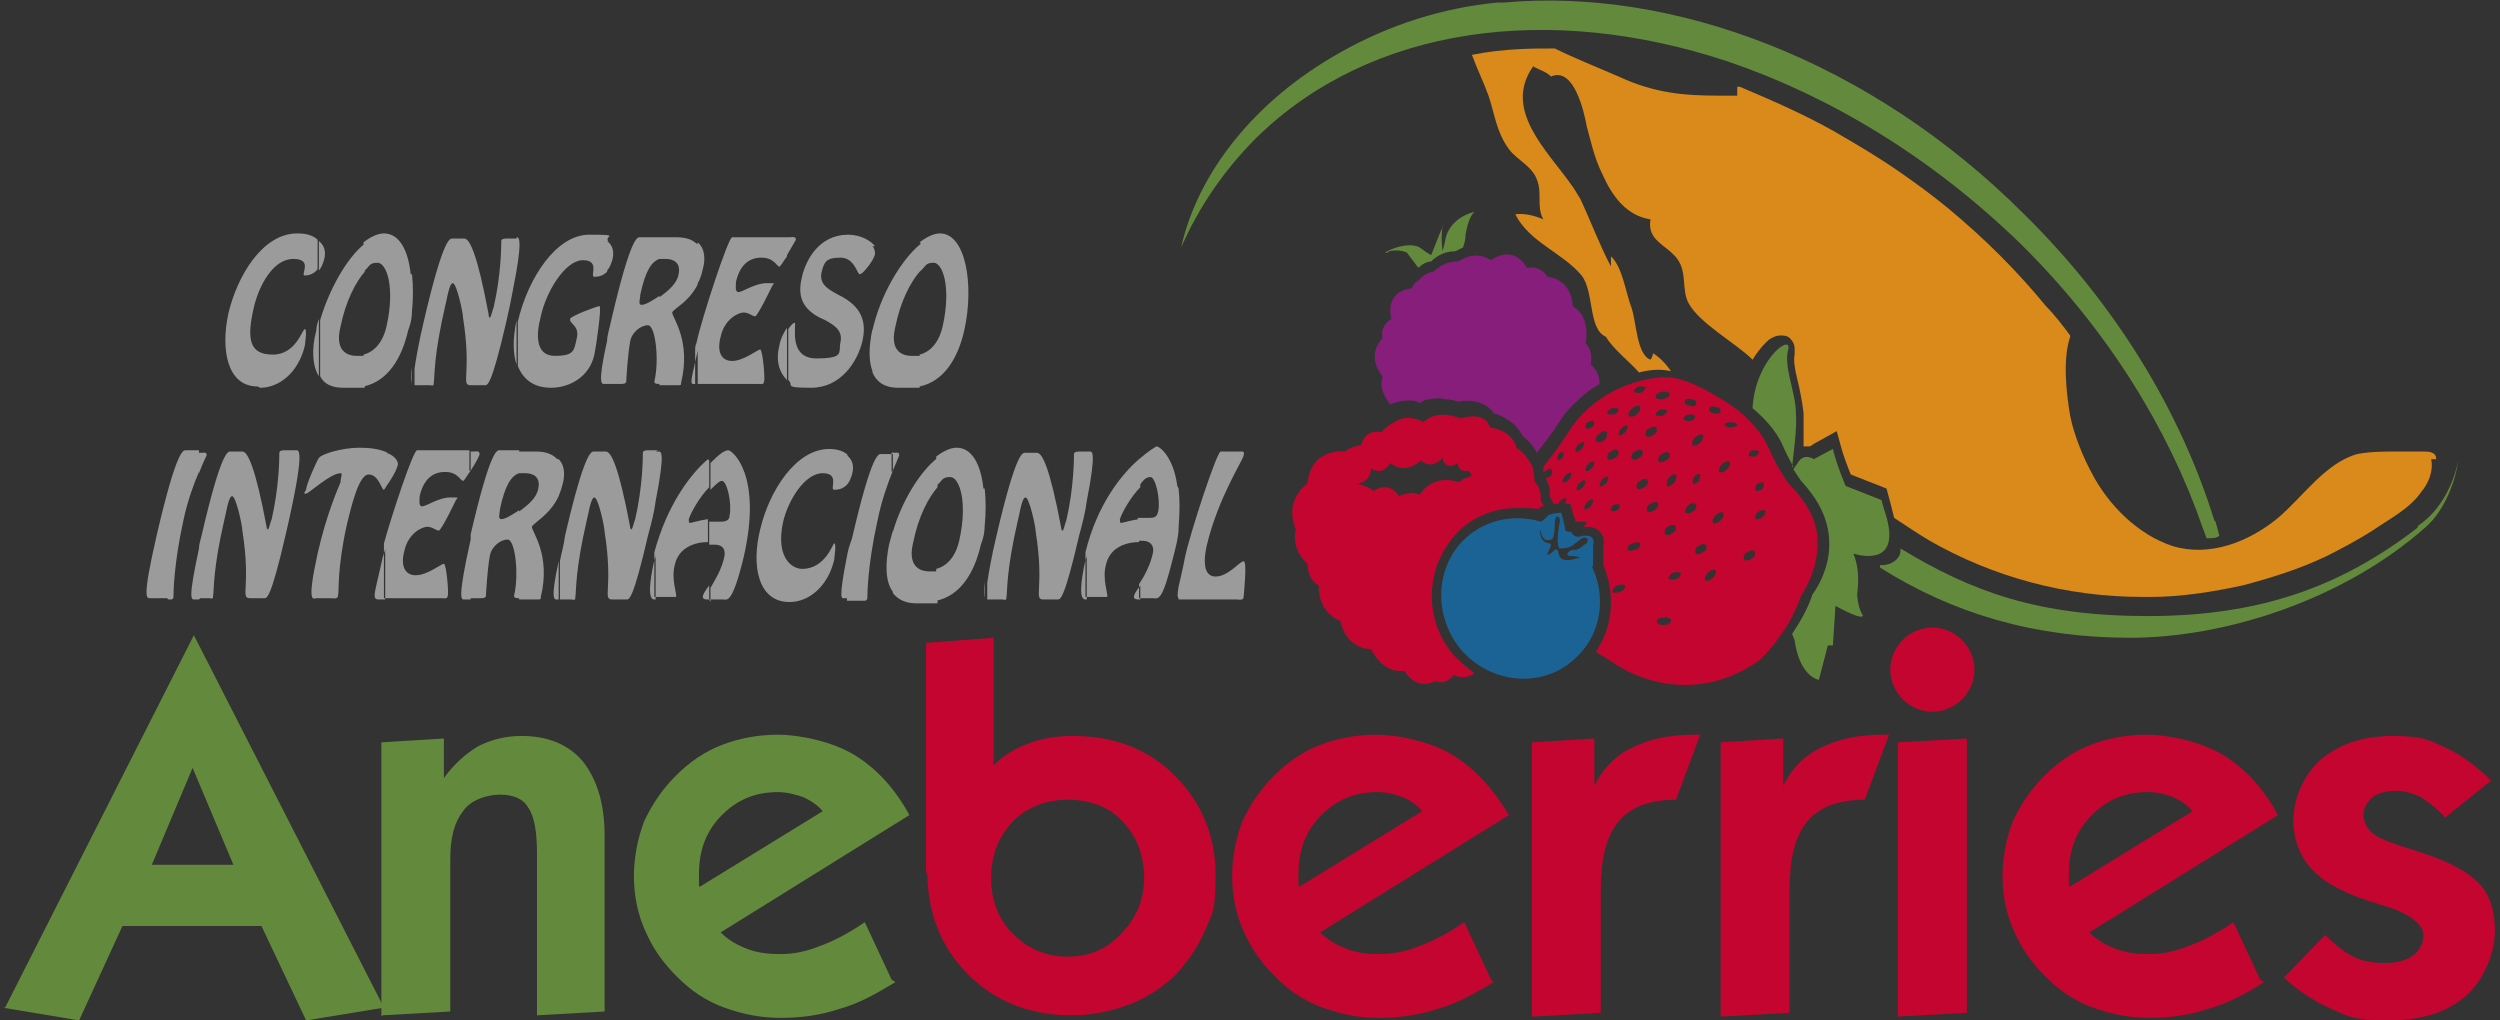 <?xml version="1.0" encoding="UTF-8"?>
<svg id="Capa_1" xmlns="http://www.w3.org/2000/svg" version="1.1" viewBox="0 0 196 80">
  <rect x="0" y="0" width="196" height="80" fill="#333333" stroke="none"/>
  <!-- Generator: Adobe Illustrator 29.1.0, SVG Export Plug-In . SVG Version: 2.1.0 Build 142)  -->
  <defs>
    <style>
      .st0 {
        fill: #881e7b;
      }

      .st1 {
        fill: #1c6395;
      }

      .st2 {
        fill: #9b9b9b;
      }

      .st3 {
        fill: #da891b;
      }

      .st4 {
        fill: #fff;
      }

      .st5 {
        fill: #c3052f;
      }

      .st6 {
        fill: #638a3c;
      }
    </style>
  </defs>
  <path class="st2" d="M92.4,46.9v-.9c.1-.5.3-1.2.5-2.3.4-1.9,2.5-8.3,2.8-8.3h1.7c0,0,.2,0,.1.3,0,.3-2,3.3-2.9,7.1-.4,1.9.1,2.4.7,2.4,1,0,1.9-1.2,2.2-1.2s0,2.7,0,2.8c0,.3-.4.2-.5.2h-4.4c0,0-.2,0-.2,0M92.4,41.4c.1-1.3.1-2.3,0-3.1v3.1ZM92.4,38.3v3.1c0,.7-.2,1.4-.4,2.2-.9,3.7-1.2,3.3-1.6,3.3h-1.1v-1.1c.4-.6.9-1.5,1.1-2.5.1-.6-.3-.9-.8-.9s-.2,0-.4,0v-1.8c.3,0,.6,0,.9,0s.6,0,.7-.5c.2-.9-.2-2.7-.6-2.7s-.6.3-.9.7v-2.1c.7-.6,1.3-1,1.4-1,.2,0,1.3.8,1.6,3.1M92.4,46c-.1.6-.1.8,0,.9v-.9ZM89.4,36.1v2.1c-.7.7-1.4,1.9-1.6,2.5,0,.2,0,.3.1.3s.7-.2,1.4-.3v1.8c-1,0-2.3.4-2.6,1.8-.3,1.1.2,2.3.1,2.5,0,0,0,0-.2,0h-1.5v-3.5c.9-3.7,2.8-6.1,4.2-7.3M89.4,45.9c-.3.4-.5.7-.5.9,0,.2.3.2.4.2h.1v-1.1h0ZM85.2,39.3c.8-4.1.4-3.9.2-3.9h-.2v3.9ZM85.2,35.4v3.9c-.1.8-.3,1.6-.6,2.7-1.2,5.2-1.5,5-1.7,5h-1.1c-.8,0,.1-.9-.6-5.3,0-.4-.5-2.7-.8-2.7s-.5,1.5-.6,1.8c-.9,3.9-.8,5.3-.9,6.1,0,.2-.2.1-.3.1h-1c0,0-.1,0-.2,0v-1.3c.1-.7.3-1.9.7-3.6,1.6-6.9,2.1-6.6,2.3-6.6h.9c.4,0,1,1.1,1.9,5.9,0,0,0,.2.1.2s.2-.6.3-.8c.6-2.6.6-4.9.6-5.2,0-.2.3-.2.5-.2h.7ZM85.2,43.4c0,.2,0,.3-.1.5-.4,1.8-.5,3.1,0,3.1h.1v-3.5h0ZM77.2,41.2c.1-1,.1-2,0-2.9v2.9ZM77.2,38.3v2.9c0,.5-.1,1-.3,1.5-.5,2.2-1.6,4-3.5,4.4v-2.5c.8-.2,1.5-.9,1.8-2.2.7-3.1,0-5-.7-5s-.6.3-1.1.7v-2.3c.5-.4,1.1-.7,1.6-.7,1.2,0,1.9,1.3,2.1,3.2M77.2,45.6c-.1.9,0,1.2,0,1.3v-1.3ZM73.5,35.9v2.3c-.7.8-1.5,2.3-1.9,4.3-.4,1.6.2,2.3,1.3,2.3s.4,0,.6,0v2.5c-.2,0-.4,0-.6,0h-1.1c-.8,0-1.4-.3-1.8-.8v-4.8c.7-2.4,2.1-4.7,3.5-5.8M70,36.9c.3-.7.5-1.2.5-1.2,0-.3-.2-.2-.4-.2h-.2v1.5ZM70,35.4v1.5c-.4,1-.9,2.4-1.2,3.9-.8,3.6-.8,5.9-.8,6.1,0,.1-.1.2-.2.2h-1.4v-3.3c0-.5.2-1,.4-1.6,1.6-6.9,2.1-6.6,2.3-6.6,0,0,1,0,1,0ZM70,41.6c-.1.4-.2.7-.3,1.1-.3,1.5-.3,2.9.3,3.7v-4.8ZM66.4,38c.2-.2.3-.5.4-.8.2-.7,0-1.2-.4-1.5v2.3ZM66.4,35.7v2.3c-.3.3-.6.4-1,.4s.5-1.3-.9-1.3-2.7,2.1-3.1,3.8c-.6,2.7.6,3.7,1.5,3.7,1.8,0,2.4-2,2.5-2,.2,0,0,1.1,0,1.3-.5,2.1-2,3.3-3.5,3.3-2.5,0-3-2.9-2.3-5.7.7-3,2.8-6.3,5.4-6.3.5,0,1.1.1,1.5.5M66.4,43.6c-.7,3.6-.4,3.3-.2,3.3h.2v-3.3ZM55.6,47h1.1c.3,0,.7.4,1.6-3.3,1.5-6.5-.9-8.4-1.2-8.4s-.7.3-1.4,1v2.1c.4-.4.7-.7.9-.7.4,0,.8,1.8.6,2.7,0,.4-.3.5-.7.5s-.6,0-.9,0v1.8c.1,0,.2,0,.4,0,.5,0,.9.2.8.9-.2,1-.7,1.8-1.1,2.5v1.1s0,0,0,0ZM55.6,36.1v2.1c-.7.7-1.4,1.9-1.6,2.5,0,.2,0,.3.1.3s.7-.2,1.4-.3v1.8c-1,0-2.3.4-2.6,1.8-.3,1.1.2,2.3.1,2.5,0,0,0,0-.2,0h-1.5v-3.5c1-3.7,2.8-6.1,4.2-7.3M55.6,45.9c-.3.4-.5.7-.5.9,0,.2.3.2.4.2h.1v-1.1ZM51.4,39.3c.8-4.1.4-3.9.2-3.9h-.2v3.9ZM51.4,35.4v3.9c-.1.8-.3,1.6-.6,2.7-1.2,5.2-1.5,5-1.7,5h-1.1c-.8,0,.1-.9-.6-5.3,0-.4-.5-2.7-.8-2.7s-.5,1.5-.6,1.8c-.9,3.9-.8,5.3-.9,6.1,0,.2-.2.1-.3.1h-.9v-3c.1-.6.3-1.2.4-2,1.6-6.9,2.1-6.6,2.3-6.6h.9c.4,0,1,1.1,1.9,5.9,0,0,0,.2.1.2s.2-.6.3-.8c.6-2.6.6-4.9.6-5.2,0-.2.3-.2.5-.2h.7ZM51.4,43.4c0,.2,0,.3-.1.5-.4,1.8-.5,3.1,0,3.1h.1v-3.5h0ZM43.8,38.9c.1-.3.2-.5.3-.9.2-.7.2-1.5-.3-2v2.9ZM43.8,36v2.9c-.7,1.5-2,2.1-2.1,2.4,0,.4,1.5,2.2.7,5.5,0,.2,0,.2-.3.2h-1.4s0-6.9,0-6.9c.7-.5,1.4-1.1,1.5-1.8.2-.9-.4-1.2-1-1.2s-.4,0-.6,0v-1.7h1.4c.8,0,1.3.2,1.7.6M43.8,44c-.7,3.2-.3,3-.1,3h.1v-3ZM40.7,35.4v1.7c-.6.2-1.1.9-1.5,2.8,0,.3-.2.8.1.8s.8-.3,1.4-.7v6.9c-.2,0-.4,0-.4-.2.4-1.6.1-4.4-.5-4.4s-1.3.6-1.4,1.3c-.2,1.1-.3,3-.3,3.1,0,.2-.3.2-.4.2h-.8v-5c1.6-6.9,2.1-6.6,2.3-6.6h1.5ZM36.9,36.9c.4-.6.7-1.2.7-1.3,0-.3-.3-.2-.5-.2h-.3v1.5h0ZM36.9,35.4v1.5c-.3.4-.5.8-.6.8-.2,0-.4-.7-1.4-.7s-1.7.6-2,1.9c0,.3-.1.8.2.8s1.3-.7,2.2-.7.5,0,.4.3c0,0-1.1,2.3-1.3,2.3s-.5-.3-.9-.3-1.5.5-1.8,1.9c-.3,1.1,0,1.9.9,1.9s2-.9,2.2-.9.4,2.4.3,2.5c0,.3-.3.2-.5.2h-4.5v-4.3c.7-2.5,2.3-7.3,2.6-7.3h4ZM36.9,42.3c-1.1,4.9-.7,4.7-.5,4.7h.5v-4.7ZM30.3,38.1c.3-.4.8-1.2.9-1.7,0-.3-.3-.7-.9-.9v2.6ZM15.6,37.1c.3-.8.6-1.4.6-1.4,0-.3-.2-.2-.4-.2h-.2v1.7h0ZM30.3,35.5v2.6c-.1.2-.2.3-.2.3-.2,0-.4-1.2-1.2-1.2s-1.4,2.7-1.7,3.9c-.8,3.6-.6,5.3-.7,5.6,0,.3-.4.2-.6.2h-1.1c-.2,0-.8.6.1-3.5.7-3.1,1.6-5.1,1.8-5.6,0-.4.2-.7,0-.7-.8,0-2.5,1.6-2.7,1.6s-.2,0,0-.3c0-.4.8-2.2,1-2.5.2-.3,1.8-.8,3.2-.8.8,0,1.6.1,2.2.4M30.3,42.7c-.1.4-.2.7-.3,1-.6,2.8-.9,3.3-.3,3.3h.5s0-4.3,0-4.3ZM15.6,47v-4c0-.3.1-.6.2-1,1.6-6.9,2.1-6.6,2.3-6.6h.9c.4,0,1,1.1,1.9,5.9,0,0,0,.2.1.2s.2-.6.3-.8c.6-2.6.6-4.9.6-5.2,0-.2.3-.2.5-.2h.8c.2,0,.8-.3-.8,6.6-1.2,5.2-1.5,5-1.7,5h-1.1c-.8,0,.1-.9-.6-5.3,0-.4-.5-2.7-.8-2.7s-.5,1.5-.6,1.8c-.9,3.9-.8,5.3-.9,6.1,0,.2-.2.1-.3.1h-.7ZM13.2,47h.2c0,0,.2,0,.2-.2,0-.2,0-2.5.8-6.1.3-1.4.8-2.8,1.2-3.7v-1.7h-1c-.2,0-.7-.3-2.3,6.6-1.2,5.2-.8,5-.5,5,0,0,1.3,0,1.3,0ZM15.6,43v4h-.3c-.3,0-.6.2.3-4"/>
  <path class="st3" d="M191,36c0-.6-.6-.6-1.1-.6-.2,0-1.7,0-1.9,0-1.1,0-2.2,0-3.2.2-2.5.7-4.3,3.4-6.2,5-2.3,1.9-5.4,3.1-8.3,2.2-2.7-.9-5-3.2-6.3-5.7-.7-1.3-1.4-3-1.7-4.5-.3-1.8-.6-4.4,0-6.2,0,0,0,0,0-.1-.6-.8-1.2-1.6-1.9-2.3-2.2-2.7-4.8-5.3-7.7-7.7-1.1-.9-2.3-1.8-3.6-2.7-1.7-1.2-3.4-2.2-5.3-3.3-2.3-1.3-4.8-2.4-7.4-3.5,0,0-.1,0-.2,0,0,.2,0,.5,0,.7-.5,0-.9,0-1.4,0-2.8,0-5.1-.2-7.9-1.5-1.6-.7-3.4-1.4-5-2.2-1.8,0-4,0-6.5.5.4,1.1.9,2.1,1.3,3.2.5,1.5.6,2.8,1.6,4.2.7.9,1.8,1.3,2.2,2.4.2.5.2,1,.2,1.5,0,.5,0,1.1.3,1.6-.7-.3-1.5-.5-2.2-.4,1.1,2.2,3.7,3,5.2,4.8,1,1.3.5,4.2,1.9,4.8.6,1,1.8,1.9,2.6,2.8.8-.2,1.6-.3,2.5-.1-.4-.6-.9-1.1-1.4-1.4,0,.1-.1.4-.2.5-1.1-.4-1.1-3-1.5-4.1-.4-1-.7-3.2-1.6-4,0,.3,0,.5,0,.8-.9-1.7-1.6-3.6-2.4-5.3-.2-.3-.4-.7-.7-1.1-1.9-2.7-5.4-5.9-3-9.3.5.3,1,.4,1.4.8,1.8-.8,2.6,2.8,2.8,3.9.3,1.1.6,2.5,1.2,3.7.8,1.8,1.9,3.3,3.8,3.6-.3,1.7,1.3,2,2.1,3.1.8,1.1.3,2.4.9,3.5.9,1.6,3.7,3.1,5,4.4.3-.5.7-1,1-1.3.2-.2.3-.3.5-.4.2-.1.4-.2.7-.2.2,0,.6,0,.8.3.2.2.3.5.3.7,0,.2,0,.3,0,.5-.1.4,0,1.1.2,1.9.2.8.4,1.8.5,2.7,0,.4,0,1,0,1.5,0,.4,0,.7,0,1.1.2,0,.4,0,.5,0,0,0,0,0,0,0l.3-.2,1.8-1,.3,1.1c.2.8.6,1.8.8,2.3l2.8,1.1.3,1.1c.1.4.2.8.3,1.2.9.6,1.8,1.2,2.8,1.8,4.9,2.8,10.6,4.4,16.7,4.4s.4,0,.6,0c0,0,0,0,0,0,2.4,0,4.9-.4,7.2-.9,2.3-.6,4.5-1.3,6.6-2.3,1.2-.6,2.5-1.3,3.6-2,1.3-.9,2.9-1.7,3.8-3,.6-.7,1-1.7.8-2.6"/>
  <polygon class="st4" points="132.9 39.7 132.9 39.6 132.9 39.7 132.9 39.7"/>
  <path class="st5" d="M72.6,68.6v-18.2l5.3-.4v10c.7-.7,1.6-1.3,2.7-1.7,1-.4,2.2-.6,3.5-.6,3.2,0,5.9,1,8,3.1,2.1,2.1,3.2,4.7,3.2,7.8s-.3,3-.8,4.3c-.6,1.4-1.4,2.5-2.4,3.6-1.1,1-2.3,1.8-3.7,2.3-1.4.5-2.8.8-4.4.8-3.3,0-6-1.1-8.1-3.2-2.1-2.1-3.2-4.8-3.2-8.1M77.7,68.8h0c0,1.8.6,3.3,1.7,4.4,1.2,1.2,2.6,1.8,4.3,1.8s3.1-.6,4.2-1.8c1.2-1.2,1.8-2.7,1.8-4.4s-.6-3.3-1.7-4.4c-1.1-1.2-2.6-1.7-4.3-1.7s-3.2.6-4.3,1.7c-1.1,1.2-1.7,2.6-1.7,4.5"/>
  <path class="st5" d="M117.1,77c-1.5.9-2.9,1.7-4.4,2.1-1.5.5-3,.7-4.6.7s-3-.3-4.4-.8c-1.4-.5-2.6-1.3-3.7-2.4-1.1-1.1-1.9-2.2-2.5-3.6-.6-1.3-.9-2.8-.9-4.3s.3-3,.8-4.3c.6-1.3,1.4-2.5,2.5-3.6,1.1-1.1,2.3-1.9,3.6-2.4,1.3-.5,2.8-.8,4.4-.8s4.2.5,6,1.6c1.8,1.1,3.2,2.7,4.4,4.7l-14.8,9.2c.6.6,1.3,1,2.1,1.3.8.3,1.6.4,2.6.4s2-.2,3-.6c1.1-.4,2.3-1,3.6-1.9l2.1,4.5ZM101.9,69.5h0l9.6-5.9c-.4-.5-.9-.8-1.5-1.1-.6-.2-1.2-.4-2-.4-1.8,0-3.2.6-4.4,1.8-1.2,1.2-1.8,2.7-1.8,4.6s0,.5,0,.6c0,.1,0,.2,0,.4"/>
  <path class="st5" d="M120.1,79.7v-21.5l4.9-.3v3.7c.7-1.4,1.7-2.4,3-3,1.2-.6,2.8-1,4.7-1h.6l-1.9,5.1c-2.1,0-3.6.6-4.5,1.7-1,1.2-1.4,3-1.4,5.4v9.6l-5.3.3Z"/>
  <path class="st5" d="M134.9,79.7v-21.5l4.9-.3v3.7c.7-1.4,1.7-2.4,3-3,1.2-.6,2.8-1,4.7-1h.6l-1.9,5.1c-2.1,0-3.6.6-4.5,1.7-1,1.2-1.4,3-1.4,5.4v9.6l-5.3.3Z"/>
  <polygon class="st5" points="148.8 79.7 148.8 58.2 154.2 57.9 154.2 79.4 148.8 79.7"/>
  <path class="st5" d="M177.5,77c-1.4.9-2.9,1.7-4.4,2.1-1.5.5-3,.7-4.6.7s-3-.3-4.4-.8c-1.4-.5-2.6-1.3-3.7-2.4-1.1-1.1-1.9-2.2-2.5-3.6-.6-1.3-.9-2.8-.9-4.3s.3-3,.8-4.3c.6-1.3,1.4-2.5,2.5-3.6,1.1-1.1,2.3-1.9,3.6-2.4,1.3-.5,2.8-.8,4.4-.8s4.2.5,6,1.6c1.8,1.1,3.2,2.7,4.3,4.7l-14.8,9.2c.6.6,1.3,1,2.1,1.3.8.3,1.6.4,2.6.4s2-.2,3-.6c1.1-.4,2.3-1,3.6-1.9l2.1,4.5ZM162.3,69.5h0l9.6-5.9c-.4-.5-.9-.8-1.5-1.1-.6-.2-1.2-.4-2-.4-1.8,0-3.2.6-4.4,1.8-1.2,1.2-1.8,2.7-1.8,4.6s0,.5,0,.6c0,.1,0,.2,0,.4"/>
  <path class="st5" d="M179.1,76.6l3.2-3.3c.7.7,1.4,1.3,2.2,1.7.8.4,1.6.5,2.5.5s1.7-.2,2.2-.6c.5-.4.8-.9.8-1.6s-.9-1.6-2.8-2.2c-.7-.2-1.2-.4-1.6-.5-2.1-.7-3.5-1.5-4.4-2.5-.9-1-1.4-2.3-1.4-3.8s.7-3.5,2.2-4.8c1.5-1.2,3.3-1.8,5.6-1.8s2.8.3,4.1.9c1.3.6,2.5,1.5,3.6,2.6l-3.6,2.9c-.6-.7-1.3-1.2-1.9-1.6-.6-.3-1.3-.5-2-.5s-1.4.2-1.8.5c-.4.4-.7.8-.7,1.4s.3,1.1.8,1.5c.5.4,1.7.8,3.6,1.4,2.2.7,3.7,1.5,4.6,2.4.9.9,1.3,2.2,1.3,3.8s-.8,3.8-2.3,5.1c-1.5,1.3-3.5,1.9-6.1,1.9s-3.1-.3-4.4-.9c-1.4-.6-2.6-1.4-3.8-2.5"/>
  <path class="st5" d="M154.8,52.5c0,1.8-1.5,3.3-3.3,3.3s-3.3-1.5-3.3-3.3,1.5-3.3,3.3-3.3,3.3,1.5,3.3,3.3"/>
  <path class="st5" d="M142.5,42.5c0-1.4-.6-2.9-2.2-4.5,0,0-.2-.2-.6-.9,0,0-.1-.2-.2-.3-.2-.4-.5-.9-.8-1.6-.6-1.4-1.7-2.4-2.4-3-.4-.3-.7-.5-.7-.5,0,0-2.6-1.8-4.5-2.1-1.9-.2-5.9.8-8.1,4.2-.6,1-1.3,1.9-2,2.8,0,.2,0,.4,0,.5,0,0,0-.1.2-.2.2-.2.4-.2.5,0,0,.1,0,.3-.2.5-.1,0-.2.1-.3.1.2.4.3.7.3,1,0,.1,0,.3,0,.4.1.2.2.4.3.6,0,0,.1,0,.2,0,0,0,.1,0,.2,0,0,0,0-.1.1-.2.2-.2.4-.3.5-.2,0,0,0,.2-.1.4h.4s.2.6.2.6c0,0,0,.3.2.6,0,0,0,.2,0,.2h.4c0,0,0,0,0,0,.2,0,.5,0,.5,0,0,.1-.1.3-.3.4.4,0,.8,0,1.1.2.2.1.4.4.5.6,0,.2.1.4,0,.6,0,.1,0,.2,0,.3v1.3c.9,2.1.8,4.6-.4,6.5,0,.1-.1.2-.2.3,1,.6,1.6,1,1.6,1,0,0,5.3,3.8,11.2-.3,0,0,.9-.8,1.7-2,.6-.8,1.2-1.9,1.6-3.1,0,0,1.4-1.9,1.3-4.4h0,0ZM122.1,36h0c0,0,0-.3.1-.4.2-.2.3-.2.4-.1,0,0,0,.3-.1.4-.2.2-.3.2-.4.1M123,37.6h0c-.2.2-.4.3-.5.2,0,0,0-.3.2-.5.2-.2.4-.3.5-.2,0,0,0,.3-.2.5M131.4,37.2h0c.1,0,0,.4-.1.6-.2.2-.4.4-.6.3-.1,0,0-.4.1-.6.2-.2.4-.4.6-.3M131.1,41.8h0c-.2.2-.5.2-.6,0,0-.1,0-.4.3-.5.2-.2.5-.2.6,0,0,.1,0,.4-.3.5M130.6,36.1h0c-.3.2-.5.2-.6,0,0-.1,0-.4.3-.5.3-.2.5-.2.6,0,0,.1,0,.4-.3.5M130.3,30.7h0c.3,0,.6,0,.6.2,0,.2-.2.3-.5.4-.3,0-.6,0-.6-.2,0-.2.2-.3.5-.4M130.2,32.1h0c.3,0,.5,0,.5.1,0,.1-.1.3-.4.4-.3,0-.5,0-.5-.1,0-.1.2-.3.4-.4M129.3,33.6h0c.3-.2.5-.2.6,0,0,.1,0,.4-.3.5-.3.2-.5.2-.6,0,0-.1,0-.4.3-.5M128.5,30.3h0c.3,0,.5,0,.5.1,0,.1-.1.3-.4.4-.3,0-.5,0-.5-.1,0-.1.1-.3.4-.4M128.5,35.9h0c-.3.2-.5.2-.6,0,0-.1,0-.4.3-.5.3-.2.5-.2.6,0,0,.1,0,.4-.3.5M128,32h0c.2-.2.5-.3.6-.1,0,.1,0,.4-.3.6-.2.2-.5.2-.6.1-.1-.1,0-.4.3-.6M126.4,32h0c.3,0,.5,0,.5.1,0,.1-.1.3-.4.4-.3,0-.5,0-.5-.1,0-.1.1-.3.4-.4M124.5,33.1h0c.2-.1.4-.2.5,0,0,0,0,.3-.2.4-.2.1-.4.2-.5,0,0-.1,0-.3.2-.4M123.7,34.9h0c.2-.2.4-.3.5-.2,0,0,0,.3-.2.5-.2.2-.4.3-.5.2,0,0,0-.3.2-.5M123.6,38.4h0c0,0,0-.3.2-.5.2-.2.4-.3.5-.2,0,0,0,.3-.2.5-.2.2-.4.3-.5.2M124.7,39.7h0c-.2.2-.4.3-.5.2,0,0,0-.3.2-.5.2-.2.4-.3.5-.2,0,0,0,.3-.2.5M124.8,36.7h0c-.2.2-.4.3-.5.2,0,0,0-.3.2-.5.2-.2.4-.3.5-.2,0,0,0,.3-.2.5M125.1,34.6h0c0-.1,0-.4.3-.6.2-.2.5-.3.6-.1,0,.1,0,.4-.2.6-.2.2-.5.2-.6.1M125.9,37.9h0c-.2.2-.4.3-.5.2,0,0,0-.3.2-.5.2-.2.4-.3.5-.2,0,0,0,.3-.2.5M126,35.9h0c0-.1,0-.4.3-.5.3-.2.5-.2.6,0,0,.1,0,.4-.3.5-.3.2-.5.2-.6,0M126.5,39.6h0c.2-.1.4-.1.5,0,0,0,0,.3-.2.4-.2.1-.4.1-.5,0,0,0,0-.3.2-.4M127,46.4h0c-.3.1-.5.1-.6,0,0-.1.1-.4.4-.5.3-.1.5-.1.6,0,0,.1,0,.4-.4.5M126.9,34.1h0c0,0,0-.3.2-.5.2-.2.4-.3.5-.2,0,0,0,.3-.2.5-.2.2-.4.3-.5.2M128.2,43.1h0c-.3.1-.5.1-.6,0,0-.1,0-.4.4-.5.3-.1.6-.1.6,0,0,.1,0,.4-.4.5M128.9,38.2h0c-.3.2-.5.2-.6,0,0-.1,0-.4.3-.5.3-.2.5-.2.6,0,0,.1,0,.4-.3.5M129.1,40h0c0-.1,0-.4.3-.5.3-.2.5-.2.6,0,0,.1,0,.4-.3.5-.3.2-.5.2-.6,0M130.4,49h0c-.3,0-.5-.1-.5-.3,0-.2.3-.3.6-.3.3,0,.6.1.5.3,0,.2-.3.3-.6.3M131.4,45.4h0c-.3.1-.6,0-.6,0,0-.1.1-.4.4-.5.3-.1.6,0,.6,0,0,.1-.1.4-.4.5M134.5,31.9h0c.3,0,.4.2.4.3,0,.2-.2.3-.5.2-.3,0-.4-.2-.4-.3,0-.2.2-.3.5-.2M133.5,34.1h0c.1.1,0,.4-.2.6-.2.2-.5.3-.6.2-.1-.1,0-.4.2-.6.2-.2.5-.3.6-.2M133.2,37.7h0c-.2.2-.4.3-.5.2,0,0,0-.3.1-.5.2-.2.4-.3.5-.2,0,0,0,.3-.1.5M132.6,31.3h0c.3,0,.4.2.4.3,0,.2-.2.3-.5.2-.3,0-.5-.2-.4-.3,0-.2.2-.3.5-.2M132,32.8h0c0-.1.2-.3.4-.3.3,0,.5,0,.5.2,0,.1-.2.3-.4.3-.3,0-.5,0-.5-.2M132.1,40.2h0c0-.1,0-.4.3-.6.2-.2.5-.2.6,0,0,.1,0,.4-.3.5-.2.2-.5.2-.6,0M133.5,43.3h0c-.3.2-.5.2-.6,0,0-.1,0-.4.3-.5.3-.2.5-.2.6,0,0,.1,0,.4-.3.5M134.3,45.3h0c-.2.2-.5.3-.6.2-.1-.1,0-.4.2-.6.2-.2.5-.3.6-.2.1.1,0,.4-.2.6M134.9,40.8h0c-.2.2-.5.3-.6.2-.1-.1,0-.4.2-.6.2-.2.5-.3.6-.2.1.1,0,.4-.2.6M135.4,36.8h0c-.2.2-.5.3-.6.2-.1-.1,0-.4.2-.6.2-.2.5-.3.6-.2.1.1,0,.4-.2.6M135.7,33.5h0c-.3,0-.5-.1-.5-.2,0-.1.2-.2.5-.2.3,0,.5.1.5.2,0,.1-.2.2-.5.2M138.3,37.9h0c0,.1,0,.3-.2.5-.2.1-.5.1-.5,0,0-.1,0-.3.2-.5.2-.1.5-.1.5,0M137.4,35.3h0c.2,0,.5,0,.5.1,0,.1-.1.3-.3.4-.2,0-.5,0-.5-.1,0-.1,0-.3.3-.4M137.3,43.8h0c-.3.2-.5.2-.6,0,0-.1,0-.4.3-.5.3-.2.5-.2.6,0,0,.1,0,.4-.3.5M138.1,40.6h0c-.2.1-.5.2-.5,0,0-.1,0-.3.3-.5.2-.1.5-.2.5,0,0,.1,0,.3-.3.5"/>
  <path class="st5" d="M120.8,39.2s0-.1,0-.2c0,0,0,.1,0,.2"/>
  <path class="st1" d="M124.9,44.4v-1.7s.3-.8-.8-.7c0,0-.7.3-.9-.3,0,0-.5,0-.5-.2,0-.3-.3-1.3-.3-1.3,0,0-.6,0-1,.2-.2.2-.4.4-.6.5-2-.6-4.2-.2-5.8,1.2-2.5,2.2-2.7,6.2-.4,8.9,2.3,2.6,6.3,3,8.8.7,2.1-1.8,2.6-4.8,1.4-7.3M124.5,42.5h0c-.3.2-.6.5-.9.6-.2,0-.6,0-.7.3-.1.2.2.2.4.2.8,0,.8.5.8.5,0-.1,0-.5-.6-.3-.6.2-1.2.2-1.3-.4-.1-.6-.4-.2-.4-.2-.7.6-.5.2-.3-.2.2-.4,0-.4,0-.4,0,0-.6,0-.7-.6-.2-.7,0-.3,0-.3.2.7.4.7.8.6.3,0,.3-1.3.3-1.3,0,0,0-.5.2-.5.2,0,.2.3.2.3-.4,2.2,0,2.2,0,2.2.5,0,.9-.1,1.2-.4.3-.2.6-.6.9-.4.2.1,0,.3,0,.3"/>
  <path class="st6" d="M.4,79l14.8-29.2,14.9,29.2-6.1,1-3.5-7.4h-10.9l-3.4,7.4-6-1ZM11.9,67.8h6.4l-3.2-7.6-3.2,7.6Z"/>
  <path class="st6" d="M29.9,79.7v-21.5l4.9-.3v3.1c.8-1.1,1.7-1.9,2.7-2.5,1-.5,2.1-.8,3.4-.8,2.1,0,3.7.7,4.8,2,1.1,1.4,1.7,3.3,1.7,5.8v13.8l-5.3.3v-12.6c0-1.8-.2-3-.7-3.7-.4-.7-1.2-1-2.2-1s-2.3.4-2.9,1.3c-.7.9-1,2.1-1,3.8v11.9l-5.3.3Z"/>
  <path class="st6" d="M70.2,77c-1.5.9-2.9,1.7-4.4,2.1-1.5.5-3,.7-4.6.7s-3-.3-4.4-.8c-1.4-.5-2.6-1.3-3.7-2.4-1.1-1.1-1.9-2.2-2.5-3.6-.6-1.3-.9-2.8-.9-4.3s.3-3,.8-4.3c.6-1.3,1.4-2.5,2.5-3.6,1.1-1.1,2.3-1.9,3.6-2.4,1.3-.5,2.8-.8,4.4-.8s4.2.5,6,1.6c1.8,1.1,3.2,2.7,4.3,4.7l-14.8,9.2c.6.6,1.3,1,2.1,1.3.8.3,1.6.4,2.6.4s2-.2,3-.6c1.1-.4,2.3-1,3.6-1.9l2.1,4.5ZM54.9,69.5h0l9.6-5.9c-.4-.5-.9-.8-1.5-1.1-.6-.2-1.3-.4-2-.4-1.8,0-3.2.6-4.4,1.8-1.2,1.2-1.8,2.7-1.8,4.6s0,.5,0,.6c0,.1,0,.2,0,.4"/>
  <path class="st6" d="M113.1,17.8s0,0,0,0c0-.2.1-.3,0,0M115.5,16.6h0c.1,0,.2,0,.3,0,0,0-.1,0-.3,0M108.8,19.8c-.8.2,1.4-1,2.5-.4.4.3.7.5.9.6.3-.7.7-1.8.9-2.2-.1.4-.1,1.2,0,1.9l.2-.8s.1-1.7,2.3-2.3c-.2.2-.5.6-.7,1.8,0,.4-.1.7-.2,1-.4.2-.6.3-.6.3-1,0-1.6.5-1.9.8-.3,0-.7.2-1,.5l-.9-1.2s-.6-.3-1.4-.1"/>
  <path class="st6" d="M140.5,36.6c.1-1,.4-3,.3-4.2,0-1.6-1-3.7-.6-5,.3-1.3-2.6.8-2.8,4.6.7.6,1.8,1.6,2.4,3,.3.7.6,1.2.8,1.6"/>
  <path class="st6" d="M146,48.2c-.4-.8-.4-1.6-.4-1.6.2-1.5,0-2.5-.3-3.2,1,.3,3.9.8,2.4-3.5l-.2-.7-2.8-1.1s-.7-1.6-1-2.9l-1.5.8s-.7-.5-1.2.2l-.4.6c.4.6.6.9.6.9,1.5,1.6,2.1,3.1,2.2,4.5h0s0,0,0,0c.2,2.5-1.3,4.4-1.3,4.4-.4,1.2-1,2.2-1.6,3.1l.2.5c.4,2.9,1.9,3.1,1.9,3.1l.7-2.7h.4s.2-3.1.2-3.1c0,0,2.5,1.4,2.1.6"/>
  <polygon points="132.6 31.8 132.6 31.8 132.6 31.8 132.6 31.8"/>
  <path class="st6" d="M189.5,41.4c-6.1,4.7-12.5,6.9-21.1,6.9s-13.8-1.9-19.4-5.3c0,0,0,.1,0,.2,0,.4-.4,1-1.3,1.1-.1,0-.2,0-.3,0,0,0,0,0,0,.2,5.7,3.6,12.1,5.5,19.6,5.5s16.8-3,23.2-8.7c1.6-1.4,2.4-4,2.5-5.1-.3,1.6-1.3,3.8-3.1,5"/>
  <path class="st6" d="M147.3,44.5s0,0,0,0c.1,0,.2,0,.3,0,0,0-.2,0-.2,0"/>
  <path class="st6" d="M148.9,43.3c0,0,0-.1,0-.2,0,0,0,0,0,0,0,0,0,.1,0,.2"/>
  <path class="st5" d="M120.8,39.3s0,0,0,0c0,0,0-.1,0-.2,0-.3,0-.8-.5-1.4,0,0,0,0,0,0,0-.2,0-.7-.2-1.2-.2-.4-.5-.9-1.2-1.4,0,0-.2-1.3-2.1-1.6,0,0-.2-1.3-2.3-.7,0,0-1.8-.8-2.9.3,0,0-.9-.6-1.9-.2-.4.2-.9.4-1.4,1,0,0-1.2-.4-1.6,1,0,0-1.1.2-1.2.5,0,0-2.7-.4-3,2.5,0,0-1.9,1.3-.9,3.6,0,0-.5,1.4.9,2.7,0,0,0,1.3.9,1.7,0,0-.2,2,1.7,2.8,0,0,.3,2.1,2.4,2.2,0,0,.8,1.9,2.6,1.7,0,0,.9,1.6,2.4.8,0,0,.8.4,1.5-.5,0,0,.6.5,1.6-.1-.5-.4-1-.8-1.5-1.3-2.2-2.4-2.4-5.9-.8-8.5.3-.5.7-1,1.2-1.5,1-.9,2.2-1.4,3.4-1.6.9-.1,1.8-.1,2.7,0,0,0,.2-.2.3-.2,0,0,.1,0,.1,0,0-.2-.2-.4-.3-.6M115.3,37.4h0c-.5,0-.9.4-.9.4-2.2-.7-3.1,1-3.1,1-.6-.4-1.6.1-1.6.1-.9-1.3-2-.4-2-.4-.4-.4-1.4-.6-1.4-.6,1.2,0,1.2-1.2,1.2-1.2.9.7,1.5-.4,1.5-.4,1.2,1,2.4-.2,2.4-.2.9.8,1.7-.2,1.7-.2.2,1.1,1.2.4,1.2.4,0,.8.8.6.8.6,0,0,.6.4,0,.5"/>
  <path class="st0" d="M124.7,28.6s.3-1-.4-1.7c0,0,.5-2-1-2.9,0,0,0-2.1-2-2.3,0,0-.4-.9-1.6-.7,0,0-.9-1.9-2.8-.6-.8-.5-1.5-.4-2-.2-.4.2-.6.3-.6.3-1,0-1.6.5-1.9.8-.3,0-.7.2-1,.5,0,0-.1.1-.2.2-.4.2-.5.6-.5.6-2.3.3-1.6,2.4-1.6,2.4-1,.6-.7,1.5-.7,1.5-1.4,1.5,0,3,0,3-.3.9.2,1.7.6,2.2.5-.2.9-.3,1.3-.3.4,0,.7,0,1,.2.3-.2.5-.3.8-.3.5-.1.9-.1,1.2,0,.4,0,.8.1,1,.2.9-.2,1.7,0,2.2.3.3.2.5.4.6.6.4.1.8.3,1.1.5.7.4,1,1,1.2,1.3.5.4.9.9,1.1,1.3.5-.7,1.1-1.4,1.6-2.2.5-.8,1-1.4,1.7-2,.5-.5,1.1-.9,1.6-1.2,0-.5-.1-1.1-.9-1.7"/>
  <path class="st6" d="M173.6,40.8c-2.6-8.4-7.6-16.8-14.9-24C146.6,4.7,131.1-1,117.9.2c-.2,0-.3,0-.5,0-4.2.4-8.4,1.7-12.3,3.9-6.8,3.8-11.2,9.5-12.5,15.3,1.4-3.2,3.4-6.1,5.9-8.6C107.5,2,121.5.2,135.4,4.8c8,2.7,16,7.5,23,14.3,6.8,6.7,11.6,14.5,14.3,22.3.1.3.2.5.3.8.4,0,.8,0,1-.2-.1-.4-.2-.7-.3-1.1"/>
  <path class="st2" d="M72.1,30.3v-2.5c.8-.2,1.5-.9,1.8-2.2.7-3.1,0-5-.7-5s-.6.3-1.1.7v-2.3c.5-.4,1.1-.7,1.6-.7,2,0,2.7,4,1.9,7.6-.5,2.2-1.6,4-3.5,4.4M72.1,19v2.3c-.7.8-1.5,2.3-1.9,4.3-.4,1.6.2,2.3,1.3,2.3s.4,0,.6,0v2.5c-.2,0-.4,0-.6,0h-1.1c-1.1,0-1.7-.5-2-1.2v-3.3c.6-2.7,2.2-5.5,3.8-6.8M68.4,20.4c.1-.2.2-.4.2-.5,0-.1,0-.4-.2-.6v1.1ZM68.4,19.3v1.1c-.3.5-.8,1.1-1,1.1s-.4-1.3-1.5-1.3-1.3.3-1.5,1.2c-.2,1,.8,1.4,1.3,1.7,2.1,1,2.2,2.4,1.9,3.7-.4,1.6-1.7,3.6-4,3.6s-1.3-.2-1.8-.6v-4c.2-.3.4-.5.5-.5.2,0-.6,2.8,1.7,2.8s1.7-.5,1.9-1.3c.2-1-.7-1.4-1.2-1.7-2.2-.9-2.1-2.3-1.8-3.5.3-1.2,1.3-3.2,3.6-3.2,1,0,1.8.5,2.1.9M68.4,25.8h0c-.3,1.4-.3,2.5,0,3.3v-3.3ZM61.7,20c.3-.5.7-1.2.7-1.2,0-.3-.3-.2-.5-.2h-.2v1.5h0ZM61.7,18.6v1.5c-.3.4-.5.8-.6.8-.2,0-.4-.7-1.4-.7s-1.7.6-2,1.9c0,.3-.1.8.2.8s1.3-.7,2.2-.7.5,0,.4.3c0,0-1.1,2.3-1.3,2.3s-.5-.3-.9-.3-1.5.5-1.8,1.9c-.3,1.1,0,1.9.9,1.9s2-.9,2.2-.9.4,2.4.3,2.5c0,.3-.3.2-.5.2h-4.9v-2.6c0-.2,0-.4.1-.6.4-1.9,2.5-8.3,2.8-8.3h4.1ZM61.7,25.7c-.2.3-.5.8-.6,1.4-.3,1.2,0,2.1.6,2.7v-4ZM54.7,22.2c.2-.3.3-.7.4-1.1.2-.7.2-1.6-.4-2.1v3.2ZM54.7,19.1v3.2c-.7,1.4-1.9,1.9-2,2.2,0,.4,1.5,2.2.7,5.5,0,.2,0,.2-.3.2h-1.4s0-6.9,0-6.9c.7-.5,1.4-1.1,1.5-1.8.2-.9-.4-1.2-1-1.2s-.4,0-.6,0v-1.7h1.4c.8,0,1.3.2,1.6.5M54.7,27.5c-.5,2.3-.7,2.7-.2,2.6h.2v-2.6ZM51.7,18.6v1.7c-.6.2-1.1.9-1.5,2.8,0,.3-.2.8.1.8s.8-.3,1.4-.7v6.9c-.2,0-.4,0-.4-.2.4-1.6.1-4.4-.5-4.4s-1.3.6-1.4,1.3c-.2,1.1-.3,3-.3,3.1,0,.2-.3.2-.4.2h-1.1v-3.4c0-.4.2-1,.3-1.5,1.6-6.9,2.1-6.6,2.3-6.6h1.5ZM47.6,21.2c.2-.2.3-.5.4-.8.2-.7,0-1.2-.4-1.5v2.4ZM47.6,18.9v2.4c-.3.3-.6.4-1,.4s.5-1.3-.9-1.3-2.9,2.5-3.3,4.4c-.4,1.5-.4,3.1,1.1,3.1s1.5-.4,1.7-1.3c.3-1.1-.6-1.2-.5-1.6,0-.2,2.1-1,2.3-1,.2,0-.3,3.4-.4,3.8-.4,1.8-2,2.6-3.4,2.6s-2.2-.7-2.6-1.7v-3.5h0c.8-3.4,3-6.8,5.6-6.8s1.1.1,1.5.5M47.6,26.7c-.8,3.6-.4,3.4-.2,3.4h.2v-3.4ZM40.5,21.2c.4-2.4.2-2.6,0-2.6v2.6ZM40.5,18.6v2.6c-.2,1-.4,2.3-.8,4-1.2,5.2-1.5,5-1.7,5h-1.1c-.8,0,.1-.9-.6-5.3,0-.4-.5-2.7-.8-2.7s-.5,1.5-.6,1.8c-.9,3.9-.8,5.3-.9,6.1,0,.2-.2.1-.3.1h-1c0,0-.1,0-.2,0v-1.3c.1-.7.3-1.9.7-3.6,1.6-6.9,2.1-6.6,2.3-6.6h.9c.4,0,1,1.1,1.9,5.9,0,0,0,.3.1.3s.2-.6.3-.8c.6-2.6.6-4.9.6-5.2,0-.2.3-.2.5-.2h.8s0,0,0,0M40.5,25.1c-.3,1.4-.3,2.6,0,3.5v-3.5ZM32.3,24.4c.1-1,.1-2,0-2.9v2.9ZM32.3,21.5v2.9c0,.5-.1,1-.3,1.5-.5,2.2-1.6,4-3.5,4.4v-2.5c.8-.2,1.5-.9,1.8-2.2.7-3.1,0-5-.7-5s-.6.3-1.1.7v-2.3c.5-.4,1.1-.7,1.6-.7,1.2,0,1.9,1.3,2.1,3.2M32.3,28.8c-.1.9,0,1.2,0,1.3v-1.3ZM25,21.2c.2-.2.3-.5.4-.8.2-.7,0-1.2-.4-1.5v2.3ZM28.6,19v2.3c-.7.8-1.5,2.3-1.9,4.3-.4,1.6.2,2.3,1.3,2.3s.4,0,.6,0v2.5c-.2,0-.4,0-.6,0h-1.1c-.9,0-1.5-.3-1.8-.9v-4.4c.7-2.4,2.1-4.9,3.5-6M20.4,30.4c1.5,0,3-1.2,3.5-3.3,0-.1.2-1.3,0-1.3s-.7,2-2.5,2-2.1-1.1-1.5-3.7c.4-1.7,1.5-3.8,3.1-3.8s.5,1.3.9,1.3.8-.2,1-.5v-2.3c-.4-.4-1-.5-1.6-.5-2.7,0-4.7,3.3-5.4,6.3-.6,2.8-.1,5.7,2.3,5.7M25,25.1v4.4c-.5-.8-.6-2.1-.2-3.6,0-.3.1-.6.2-.9"/>
</svg>